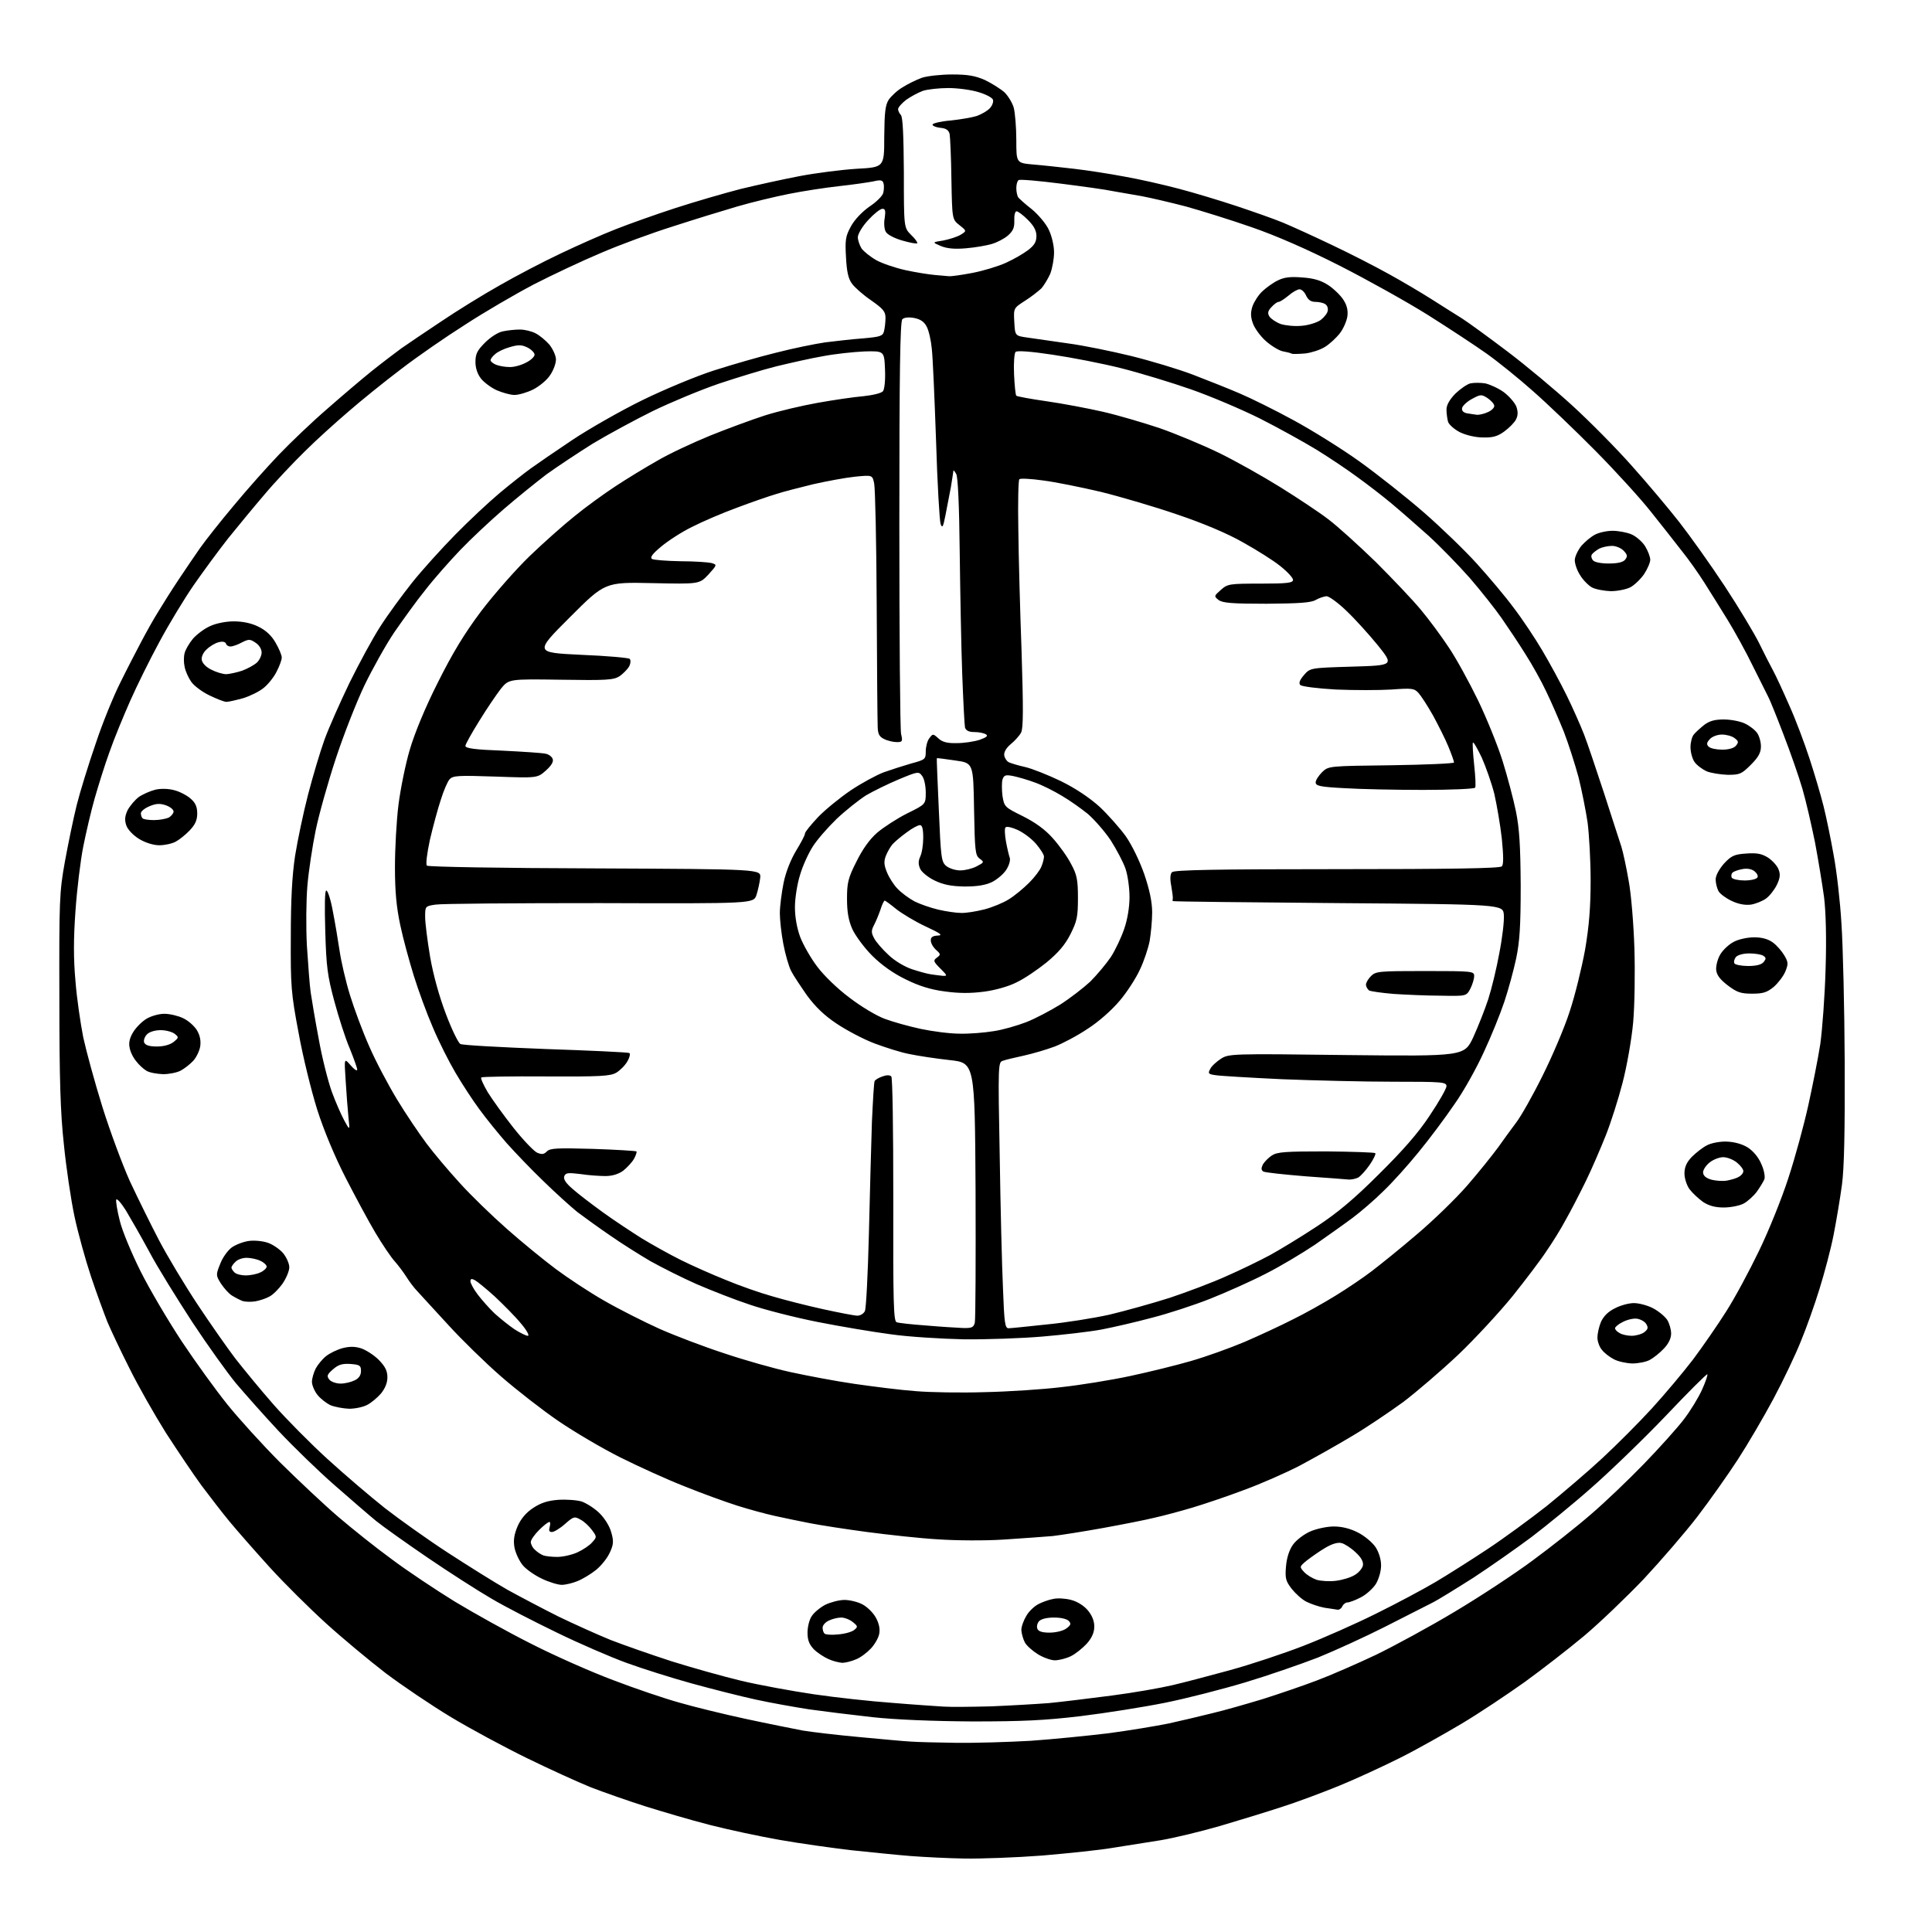 <?xml version="1.0" encoding="UTF-8" standalone="no"?>
<svg 
  version="1.1" 
  xmlns="http://www.w3.org/2000/svg" 
  xmlns:xlink="http://www.w3.org/1999/xlink" 
  xmlns:svg="http://www.w3.org/2000/svg"
  xmlns:rdf="http://www.w3.org/1999/02/22-rdf-syntax-ns#"
  xmlns:cc="http://creativecommons.org/ns#"
  xmlns:dc="http://purl.org/dc/elements/1.1/"
  viewBox="0 0 768 768"
  width="768"
  height="768"
>
<style>svg {background-color: white; }</style>"
<path stroke="none" fill="black" fill-rule="evenodd" d="M383.5,738.8C376.9,738.7 367.2,738.2 362.0,737.8C356.8,737.4 346.2,736.3 338.5,735.5C330.8,734.6 318.0,732.8 310.0,731.4C302.0,730.0 289.4,727.3 282.0,725.4C274.6,723.5 263.1,720.1 256.4,718.0C249.8,715.9 240.1,712.5 234.9,710.5C229.7,708.4 218.3,703.2 209.5,698.9C200.7,694.6 187.1,687.3 179.3,682.6C171.5,677.9 159.8,670.0 153.3,665.1C146.8,660.1 136.1,651.2 129.6,645.3C123.0,639.3 112.9,629.3 107.1,622.9C101.3,616.5 94.2,608.4 91.3,604.9C88.4,601.4 83.4,594.9 80.1,590.5C76.8,586.0 70.5,576.6 65.9,569.5C61.4,562.3 54.9,550.9 51.5,544.0C48.0,537.1 44.1,528.8 42.7,525.5C41.4,522.2 38.4,514.1 36.2,507.5C34.0,500.9 31.0,490.1 29.6,483.5C28.2,476.9 26.3,464.1 25.4,455.0C24.0,442.4 23.6,428.8 23.6,397.0C23.5,357.9 23.6,354.7 25.8,342.5C27.1,335.4 29.2,325.2 30.5,320.0C31.8,314.8 35.2,303.8 38.0,295.7C40.7,287.5 45.2,276.5 47.9,271.2C50.5,265.9 54.3,258.6 56.2,255.0C58.1,251.4 61.1,246.0 63.0,243.0C64.8,240.0 68.4,234.3 71.0,230.4C73.6,226.5 77.4,220.9 79.5,217.9C81.6,214.9 87.6,207.3 92.9,201.0C98.1,194.7 106.3,185.5 111.0,180.6C115.7,175.7 124.2,167.6 130.0,162.6C135.8,157.5 143.8,150.7 147.9,147.4C151.9,144.2 157.2,140.2 159.5,138.5C161.9,136.8 168.9,132.1 175.2,127.9C181.4,123.7 191.9,117.2 198.5,113.5C205.1,109.7 216.0,104.0 222.8,100.8C229.5,97.6 239.4,93.2 244.8,91.1C250.1,89.0 260.8,85.2 268.5,82.7C276.2,80.2 287.9,76.8 294.5,75.1C301.1,73.5 311.6,71.2 317.9,70.0C324.2,68.8 334.3,67.5 340.4,67.1C351.5,66.5 351.5,66.5 351.5,54.4C351.6,44.6 351.9,41.8 353.3,39.6C354.3,38.2 356.7,35.9 358.8,34.7C360.8,33.4 364.3,31.7 366.5,30.9C368.7,30.2 374.1,29.6 378.5,29.6C384.7,29.6 387.6,30.1 391.5,31.8C394.2,33.1 397.7,35.3 399.3,36.7C400.8,38.2 402.5,41.0 403.0,42.9C403.5,44.9 404.0,50.6 404.0,55.7C404.0,64.8 404.0,64.8 410.8,65.4C414.5,65.7 421.8,66.5 427.0,67.1C432.2,67.7 441.2,69.1 447.0,70.2C452.8,71.2 462.4,73.4 468.5,75.0C474.6,76.6 484.9,79.7 491.5,81.9C498.1,84.1 506.4,87.0 510.0,88.5C513.6,90.0 522.4,94.0 529.7,97.5C536.9,100.9 547.0,106.1 552.2,109.0C557.3,111.8 564.9,116.3 569.0,118.9C573.1,121.5 578.6,125.0 581.2,126.6C583.7,128.2 591.8,134.1 599.2,139.7C606.5,145.2 618.1,154.9 625.0,161.2C631.9,167.5 642.5,178.2 648.6,185.1C654.7,191.9 663.2,202.0 667.5,207.5C671.8,213.0 680.0,224.5 685.6,233.0C691.2,241.5 697.3,251.7 699.2,255.5C701.1,259.4 703.6,264.3 704.8,266.5C706.0,268.7 708.9,275.0 711.3,280.5C713.8,286.0 717.3,295.4 719.3,301.5C721.3,307.6 723.8,316.1 724.9,320.5C726.0,324.9 727.8,333.6 728.9,339.9C730.1,346.2 731.5,358.4 732.0,367.1C732.6,375.8 733.2,400.6 733.3,422.2C733.4,450.0 733.1,464.3 732.2,471.0C731.5,476.2 730.0,485.2 728.9,490.8C727.8,496.5 725.2,506.2 723.3,512.3C721.4,518.5 718.1,527.8 715.9,533.1C713.8,538.4 708.9,548.7 705.0,556.0C701.1,563.3 694.7,574.2 690.8,580.2C686.9,586.2 679.7,596.4 674.8,602.8C669.9,609.2 660.2,620.4 653.4,627.7C646.5,634.9 635.9,645.1 629.7,650.3C623.6,655.4 612.9,663.7 606.0,668.7C599.1,673.6 587.9,681.1 581.0,685.2C574.1,689.3 563.1,695.5 556.5,698.8C549.9,702.1 539.1,707.1 532.5,709.8C525.9,712.5 515.5,716.4 509.5,718.3C503.4,720.3 492.3,723.7 484.8,725.9C477.2,728.1 466.8,730.6 461.5,731.5C456.3,732.3 447.8,733.7 442.6,734.5C437.5,735.4 424.8,736.7 414.4,737.6C404.0,738.4 390.1,738.9 383.5,738.8zM380.1,692.8C387.6,692.9 400.8,692.5 409.6,692.0C418.3,691.4 432.3,690.0 440.6,689.0C448.9,687.9 459.7,686.1 464.6,685.1C469.5,684.0 477.3,682.2 482.0,681.0C486.7,679.9 495.7,677.3 502.0,675.4C508.3,673.4 518.0,670.1 523.5,668.0C529.1,665.9 539.6,661.3 547.0,657.8C554.4,654.2 568.6,646.5 578.4,640.6C588.3,634.7 602.3,625.5 609.4,620.2C616.6,614.9 627.0,606.7 632.5,601.9C638.0,597.2 647.5,588.1 653.5,581.9C659.6,575.6 666.7,567.7 669.3,564.3C672.0,560.8 675.2,555.5 676.6,552.4C678.0,549.3 678.9,546.6 678.7,546.3C678.4,546.1 670.9,553.6 661.9,563.1C652.9,572.5 639.6,585.3 632.5,591.5C625.4,597.8 614.7,606.5 608.8,611.0C602.9,615.4 592.5,622.7 585.8,627.1C579.0,631.4 571.5,636.1 569.0,637.3C566.5,638.6 558.2,642.8 550.5,646.7C542.8,650.6 530.8,656.1 523.9,658.9C516.9,661.6 503.9,666.1 494.9,668.8C485.9,671.5 471.5,675.2 463.0,676.9C454.5,678.6 439.4,681.0 429.5,682.2C415.2,683.9 406.4,684.3 386.5,684.3C371.0,684.2 355.9,683.6 346.8,682.6C338.7,681.7 327.4,680.3 321.7,679.5C315.9,678.6 306.3,676.9 300.4,675.6C294.4,674.3 283.0,671.4 275.0,669.2C267.0,667.0 255.3,663.3 249.0,661.0C242.7,658.7 230.2,653.3 221.4,649.0C212.5,644.7 200.8,638.7 195.4,635.5C189.9,632.3 178.5,625.0 170.0,619.2C161.5,613.4 152.2,606.8 149.5,604.6C146.8,602.4 139.3,595.9 132.9,590.3C126.5,584.7 116.5,575.0 110.7,568.8C104.9,562.6 97.4,554.1 93.9,550.0C90.5,545.9 82.6,534.9 76.4,525.5C70.3,516.1 62.5,503.6 59.3,497.5C56.0,491.4 51.8,484.1 50.0,481.1C48.1,478.1 46.4,476.2 46.2,476.9C46.0,477.5 46.6,481.3 47.6,485.2C48.5,489.1 52.3,498.2 55.9,505.4C59.5,512.6 66.9,525.1 72.3,533.3C77.7,541.4 85.8,552.6 90.3,558.2C94.8,563.8 104.3,574.3 111.5,581.5C118.7,588.6 129.0,598.3 134.5,603.0C140.0,607.7 149.5,615.3 155.7,619.8C161.8,624.4 173.1,631.9 180.7,636.6C188.3,641.2 202.1,648.9 211.3,653.5C220.5,658.2 235.2,664.7 243.8,667.9C252.4,671.2 264.2,675.2 270.0,676.8C275.8,678.5 287.7,681.4 296.5,683.3C305.3,685.2 315.4,687.2 319.0,687.9C322.6,688.5 332.7,689.7 341.5,690.5C350.3,691.3 359.5,692.2 362.0,692.3C364.5,692.5 372.6,692.7 380.1,692.8zM394.0,678.3C401.4,678.0 411.8,677.4 417.0,677.0C422.2,676.5 433.5,675.1 442.0,674.0C450.5,672.9 461.3,671.0 466.0,669.9C470.7,668.8 481.0,666.1 489.0,663.9C497.0,661.7 510.0,657.4 518.0,654.3C526.0,651.2 539.1,645.4 547.1,641.4C555.2,637.4 565.7,631.8 570.6,628.9C575.5,626.0 584.8,620.1 591.3,615.8C597.8,611.5 608.3,603.8 614.8,598.7C621.2,593.5 631.2,585.0 637.0,579.6C642.8,574.2 651.7,565.3 656.8,559.7C661.9,554.1 669.2,545.4 673.1,540.3C676.9,535.2 682.8,526.7 686.2,521.3C689.6,516.0 695.4,505.2 699.2,497.3C703.0,489.5 708.3,476.4 710.9,468.3C713.6,460.1 717.1,447.2 718.8,439.5C720.5,431.8 722.7,420.8 723.6,415.0C724.4,409.2 725.4,395.8 725.7,385.2C726.1,372.8 725.8,362.5 725.1,356.7C724.4,351.6 722.8,341.8 721.5,334.9C720.1,328.0 717.9,318.4 716.5,313.6C715.1,308.8 711.7,299.0 708.9,291.8C706.2,284.7 703.5,278.1 703.0,277.2C702.5,276.2 699.8,270.8 696.9,265.0C694.1,259.2 689.5,250.9 686.8,246.5C684.1,242.1 679.9,235.4 677.5,231.6C675.1,227.8 671.0,222.0 668.3,218.7C665.7,215.3 660.3,208.5 656.4,203.6C652.5,198.6 642.6,187.7 634.4,179.4C626.2,171.1 614.9,160.3 609.3,155.4C603.8,150.5 595.5,143.8 591.0,140.6C586.5,137.4 576.0,130.5 567.6,125.2C559.3,120.0 543.5,111.2 532.5,105.6C519.7,99.1 507.1,93.6 497.5,90.3C489.2,87.4 477.6,83.8 471.5,82.1C465.4,80.5 457.6,78.7 454.0,78.0C450.4,77.4 445.2,76.5 442.5,76.0C439.8,75.4 430.4,74.1 421.7,73.0C413.0,71.9 405.4,71.2 404.9,71.6C404.4,71.9 404.0,73.3 404.0,74.8C404.0,76.3 404.4,78.0 404.8,78.5C405.2,79.0 407.6,81.2 410.2,83.2C412.7,85.3 415.8,88.9 416.9,91.3C418.1,93.8 419.0,97.6 419.0,100.3C419.0,102.9 418.3,106.7 417.5,108.8C416.6,110.8 415.0,113.5 413.9,114.7C412.7,115.8 409.8,118.1 407.4,119.6C402.9,122.5 402.9,122.5 403.2,128.0C403.5,133.5 403.5,133.5 408.5,134.2C411.2,134.6 418.4,135.6 424.5,136.5C430.6,137.3 441.8,139.6 449.6,141.5C457.3,143.4 468.3,146.7 474.1,148.9C479.8,151.1 488.2,154.4 492.8,156.4C497.3,158.3 507.0,163.1 514.3,167.1C521.5,171.0 533.4,178.4 540.5,183.5C547.6,188.6 559.1,197.7 566.0,203.7C572.9,209.7 582.4,218.9 587.1,224.1C591.8,229.3 598.4,237.1 601.7,241.6C605.1,246.0 610.2,253.7 613.1,258.6C616.0,263.5 620.4,271.6 622.8,276.5C625.2,281.4 628.3,288.4 629.7,292.0C631.1,295.6 634.6,306.1 637.7,315.5C640.7,324.9 643.8,334.3 644.5,336.5C645.2,338.7 646.5,344.8 647.4,350.0C648.4,355.2 649.4,367.4 649.7,377.0C650.0,386.7 649.8,399.8 649.2,406.5C648.6,413.1 646.7,423.9 645.0,430.4C643.3,437.0 640.3,446.4 638.3,451.4C636.3,456.4 632.8,464.6 630.4,469.5C628.0,474.4 624.4,481.4 622.4,484.9C620.5,488.5 617.0,494.1 614.7,497.4C612.5,500.8 606.4,508.8 601.3,515.2C596.1,521.6 586.4,532.1 579.7,538.5C572.9,544.9 563.0,553.4 557.7,557.4C552.3,561.3 543.2,567.5 537.4,570.9C531.6,574.4 522.3,579.6 516.7,582.6C511.1,585.5 501.1,589.9 494.5,592.3C487.9,594.8 478.7,597.9 474.0,599.3C469.3,600.7 462.6,602.5 459.0,603.3C455.4,604.2 446.2,606.0 438.5,607.4C430.8,608.8 421.8,610.2 418.5,610.6C415.2,610.9 406.4,611.5 399.0,612.0C391.4,612.5 379.9,612.4 372.7,611.9C365.7,611.5 353.1,610.1 344.7,609.0C336.4,607.9 326.1,606.3 322.0,605.5C317.9,604.7 311.6,603.4 308.0,602.6C304.4,601.8 297.7,600.0 293.0,598.5C288.3,597.0 278.9,593.6 272.0,590.8C265.1,588.1 253.7,582.9 246.5,579.3C239.3,575.7 228.3,569.2 222.0,564.9C215.7,560.6 205.4,552.6 199.1,547.1C192.9,541.7 183.5,532.5 178.3,526.8C173.1,521.2 167.6,515.1 166.1,513.5C164.5,511.9 162.5,509.1 161.5,507.5C160.5,505.9 158.4,503.1 157.0,501.5C155.5,499.9 152.0,494.7 149.2,490.0C146.4,485.3 141.1,475.4 137.3,468.0C133.1,459.8 128.7,449.3 126.1,441.1C123.8,433.8 120.4,420.1 118.7,410.6C115.7,394.8 115.5,391.9 115.6,372.5C115.6,357.8 116.1,348.1 117.3,340.2C118.3,334.0 120.6,323.0 122.5,315.7C124.4,308.4 127.3,298.7 129.0,294.0C130.7,289.3 135.2,279.2 138.9,271.5C142.7,263.8 148.2,253.6 151.2,249.0C154.2,244.3 160.0,236.4 163.9,231.5C167.9,226.5 175.6,218.0 181.0,212.5C186.4,207.0 194.3,199.6 198.6,196.0C202.9,192.4 208.5,188.0 211.0,186.2C213.5,184.4 220.9,179.3 227.5,174.9C234.1,170.5 246.7,163.3 255.5,159.0C264.3,154.7 277.1,149.4 284.0,147.2C290.9,145.0 301.9,141.8 308.5,140.2C315.1,138.5 323.9,136.7 328.0,136.1C332.1,135.6 338.9,134.8 343.2,134.5C349.9,133.9 350.9,133.6 351.4,131.7C351.7,130.5 352.0,128.1 352.0,126.4C352.0,123.8 351.1,122.8 346.3,119.4C343.2,117.3 339.8,114.3 338.7,112.8C337.2,110.8 336.6,108.0 336.3,102.3C335.9,95.5 336.1,93.9 338.2,90.1C339.6,87.4 342.6,84.3 345.5,82.2C348.3,80.4 350.8,77.9 351.1,76.7C351.4,75.5 351.5,73.8 351.2,72.9C350.9,71.6 350.1,71.4 347.2,72.1C345.2,72.5 339.0,73.4 333.5,74.0C328.0,74.6 319.0,76.0 313.5,77.1C308.0,78.2 298.8,80.4 293.0,82.1C287.2,83.8 275.8,87.3 267.5,90.0C259.2,92.6 246.4,97.3 239.0,100.5C231.6,103.6 219.5,109.3 212.1,113.1C204.7,117.0 192.5,124.1 185.0,129.0C177.4,133.8 165.8,141.8 159.2,146.9C152.6,151.9 143.2,159.5 138.4,163.7C133.5,167.9 125.7,174.9 121.2,179.4C116.6,183.9 109.4,191.5 105.2,196.5C101.0,201.4 94.5,209.3 90.7,214.0C87.0,218.7 80.9,227.0 77.0,232.6C73.2,238.1 67.1,248.2 63.4,255.1C59.7,261.9 54.5,272.4 51.8,278.5C49.1,284.6 45.3,293.8 43.5,299.0C41.6,304.2 39.0,312.6 37.6,317.5C36.2,322.4 34.2,331.0 33.1,336.5C32.0,342.0 30.6,353.5 30.0,362.1C29.2,373.3 29.2,381.2 30.0,390.0C30.5,396.7 32.0,406.8 33.1,412.4C34.3,417.9 37.7,430.4 40.7,440.0C43.7,449.6 48.6,462.8 51.6,469.5C54.7,476.1 59.9,486.7 63.2,493.0C66.5,499.3 73.4,510.8 78.5,518.5C83.6,526.2 90.4,535.9 93.6,540.1C96.9,544.3 103.6,552.5 108.7,558.3C113.8,564.1 123.5,573.9 130.2,580.0C137.0,586.2 147.2,594.9 153.0,599.5C158.8,604.0 170.0,612.0 178.0,617.2C186.0,622.4 196.7,629.1 201.8,632.0C206.9,634.8 216.0,639.6 222.0,642.6C228.0,645.5 237.3,649.7 242.7,651.9C248.1,654.0 259.0,657.8 267.0,660.4C275.0,662.9 287.4,666.4 294.5,668.1C301.6,669.8 314.7,672.2 323.5,673.5C332.3,674.8 346.2,676.3 354.5,676.9C362.8,677.6 372.0,678.2 375.0,678.4C378.0,678.6 386.6,678.5 394.0,678.3zM334.8,661.0C333.5,660.9 331.0,660.3 329.3,659.5C327.5,658.7 324.9,657.0 323.5,655.6C321.7,653.7 321.0,652.0 321.0,649.0C321.0,646.8 321.7,643.8 322.7,642.4C323.6,641.0 326.0,639.0 328.1,637.9C330.2,636.9 333.6,636.0 335.7,636.0C337.8,636.0 341.1,636.8 342.9,637.8C344.8,638.8 347.2,641.2 348.2,643.1C349.4,645.3 349.9,647.5 349.5,649.5C349.2,651.1 347.7,653.7 346.2,655.3C344.7,656.9 342.1,658.9 340.3,659.6C338.5,660.4 336.0,661.0 334.8,661.0zM419.3,660.0C417.8,660.0 414.7,658.9 412.6,657.6C410.5,656.3 408.1,654.2 407.4,652.9C406.7,651.6 406.1,649.4 406.0,648.0C406.0,646.6 406.9,644.1 408.0,642.3C409.0,640.5 411.2,638.5 412.7,637.7C414.2,636.9 416.9,635.9 418.7,635.6C420.4,635.2 423.6,635.4 425.8,636.0C428.2,636.6 430.9,638.3 432.4,640.1C434.1,642.1 435.0,644.4 435.0,646.5C435.0,648.9 434.1,651.0 432.0,653.4C430.3,655.2 427.5,657.5 425.6,658.4C423.7,659.3 420.9,660.0 419.3,660.0zM333.2,649.7C335.8,649.5 338.7,648.7 339.6,647.9C341.1,646.7 341.0,646.4 339.0,644.8C337.8,643.8 335.7,643.0 334.4,643.0C333.1,643.0 330.9,643.5 329.5,644.2C328.1,644.8 327.0,646.1 327.0,647.0C327.0,647.9 327.3,649.0 327.8,649.4C328.2,649.8 330.6,650.0 333.2,649.7zM417.2,649.0C419.6,649.0 422.6,648.3 423.8,647.4C425.6,646.1 425.9,645.5 424.9,644.4C424.2,643.6 421.9,643.0 419.0,643.0C416.0,643.0 413.8,643.6 413.0,644.5C412.3,645.3 412.0,646.7 412.4,647.5C412.8,648.5 414.3,649.0 417.2,649.0zM531.8,639.9C531.1,639.8 528.7,639.4 526.5,639.1C524.3,638.7 521.1,637.6 519.3,636.7C517.5,635.8 514.9,633.4 513.4,631.5C511.1,628.5 510.8,627.3 511.2,622.7C511.5,619.2 512.5,616.1 514.0,614.0C515.3,612.2 518.3,609.9 520.8,608.8C523.3,607.7 527.5,606.8 530.2,606.8C533.4,606.8 536.7,607.6 539.8,609.2C542.4,610.5 545.5,613.1 546.8,615.0C548.1,617.0 549.0,619.8 549.0,622.3C549.0,624.6 548.1,627.7 546.9,629.7C545.7,631.5 543.1,633.9 540.9,635.0C538.8,636.1 536.4,637.0 535.6,637.0C534.9,637.0 534.0,637.7 533.6,638.5C533.3,639.3 532.5,639.9 531.8,639.9zM223.3,630.0C221.8,630.0 218.2,628.9 215.5,627.6C212.7,626.3 209.2,623.9 207.8,622.2C206.4,620.5 204.9,617.3 204.5,615.1C204.0,612.2 204.4,609.9 205.8,606.6C207.1,603.7 209.2,601.2 212.0,599.4C215.0,597.4 217.8,596.5 222.0,596.2C225.2,596.0 229.4,596.3 231.3,596.9C233.2,597.6 236.4,599.6 238.4,601.6C240.4,603.6 242.4,606.8 243.0,609.2C244.0,612.6 243.9,614.0 242.4,617.2C241.4,619.4 239.0,622.4 236.9,624.1C234.9,625.7 231.6,627.7 229.6,628.5C227.7,629.3 224.8,630.0 223.3,630.0zM531.0,628.4C533.5,628.1 536.9,627.1 538.5,626.1C540.1,625.2 541.6,623.4 541.8,622.2C542.0,620.7 541.0,619.0 538.8,617.0C537.0,615.3 534.5,613.7 533.3,613.4C531.8,613.0 529.5,613.7 526.8,615.3C524.4,616.7 521.2,619.0 519.5,620.3C516.5,622.8 516.5,622.8 518.4,624.9C519.5,626.1 521.7,627.4 523.4,628.0C525.1,628.5 528.5,628.7 531.0,628.4zM221.5,618.9C223.7,618.9 227.3,618.1 229.5,617.1C231.7,616.1 234.4,614.3 235.4,613.1C237.3,611.0 237.3,610.9 235.3,608.2C234.2,606.7 232.2,604.8 230.8,604.1C228.4,602.7 228.0,602.8 224.6,605.8C222.6,607.6 220.2,609.0 219.4,609.0C218.3,609.0 218.1,608.4 218.5,607.0C218.8,605.9 218.8,605.0 218.4,605.0C217.9,605.0 216.1,606.4 214.3,608.2C212.5,610.0 211.0,612.1 211.0,613.0C211.0,613.9 211.8,615.4 212.8,616.2C213.7,617.1 215.2,618.0 216.0,618.3C216.8,618.6 219.3,618.9 221.5,618.9zM138.8,560.0C136.4,559.9 133.1,559.3 131.4,558.6C129.7,557.8 127.4,556.0 126.2,554.5C125.0,553.0 124.0,550.6 124.0,549.3C124.0,548.0 124.7,545.6 125.5,544.0C126.3,542.5 128.2,540.2 129.6,539.1C131.1,537.9 134.0,536.5 136.2,535.9C139.0,535.2 141.1,535.2 143.6,536.0C145.6,536.7 148.7,538.7 150.6,540.6C153.1,543.2 154.0,544.9 154.0,547.5C154.0,549.7 153.1,551.9 151.4,554.0C149.9,555.7 147.5,557.7 145.9,558.5C144.4,559.3 141.2,560.0 138.8,560.0zM391.5,553.4C400.9,553.2 414.6,552.3 422.0,551.4C429.4,550.6 441.7,548.6 449.2,547.0C456.7,545.4 467.7,542.7 473.5,541.0C479.4,539.3 488.9,535.9 494.8,533.4C500.6,530.9 509.2,526.9 513.9,524.5C518.6,522.2 526.3,517.9 530.8,515.1C535.4,512.3 541.9,507.9 545.3,505.3C548.7,502.7 556.8,496.2 563.2,490.7C569.6,485.3 578.7,476.5 583.3,471.2C587.9,465.9 593.4,459.0 595.6,456.0C597.7,453.0 601.0,448.5 602.8,446.1C604.7,443.6 609.4,435.3 613.2,427.6C617.1,419.8 622.0,408.3 624.0,402.0C626.1,395.7 628.8,384.6 630.1,377.5C631.7,368.1 632.3,360.5 632.3,350.0C632.3,342.0 631.7,331.7 631.1,327.0C630.4,322.3 628.8,314.2 627.5,309.0C626.1,303.8 623.5,295.7 621.7,291.0C619.8,286.3 616.7,279.1 614.7,275.0C612.8,270.9 609.0,264.1 606.3,259.9C603.7,255.7 599.4,249.3 596.9,245.7C594.4,242.1 588.7,234.9 584.3,229.8C579.8,224.7 572.4,217.1 567.9,213.0C563.3,208.9 556.7,203.1 553.1,200.1C549.5,197.1 543.4,192.4 539.5,189.6C535.6,186.7 528.4,181.9 523.4,178.8C518.3,175.7 508.2,170.1 500.9,166.4C493.5,162.7 481.2,157.5 473.5,154.8C465.8,152.1 453.3,148.3 445.8,146.4C438.3,144.5 425.9,142.1 418.4,141.0C409.9,139.7 404.3,139.3 403.7,139.9C403.2,140.4 402.9,144.4 403.1,148.8C403.3,153.2 403.7,157.1 404.0,157.3C404.3,157.6 409.7,158.6 416.0,159.5C422.3,160.4 432.4,162.3 438.5,163.7C444.6,165.1 454.7,168.1 461.0,170.2C467.3,172.4 477.9,176.8 484.5,180.0C491.1,183.2 502.1,189.4 509.0,193.7C515.9,198.0 524.5,203.7 528.0,206.4C531.6,209.1 540.1,216.8 546.9,223.4C553.6,230.1 561.8,238.7 564.9,242.5C568.1,246.3 573.1,253.1 576.0,257.5C578.9,261.8 584.1,271.3 587.6,278.5C591.0,285.6 595.4,296.4 597.3,302.5C599.2,308.6 601.6,317.6 602.6,322.5C604.0,329.4 604.4,336.3 604.5,352.0C604.5,368.1 604.1,374.3 602.7,381.0C601.7,385.7 599.6,393.4 598.0,398.2C596.4,403.0 592.8,411.9 589.9,418.1C587.1,424.3 581.9,433.7 578.2,438.9C574.6,444.2 568.2,452.8 563.9,458.0C559.7,463.2 553.3,470.3 549.8,473.6C546.4,477.0 540.9,481.7 537.7,484.1C534.5,486.5 527.7,491.3 522.7,494.8C517.6,498.2 508.8,503.5 503.0,506.4C497.2,509.4 487.3,513.8 481.0,516.3C474.7,518.8 464.3,522.2 458.0,523.8C451.7,525.5 442.6,527.6 437.9,528.5C433.1,529.4 422.6,530.6 414.4,531.3C406.2,532.0 392.1,532.5 383.1,532.4C374.1,532.2 361.0,531.4 354.1,530.4C347.2,529.5 334.1,527.3 325.0,525.5C315.9,523.7 303.8,520.6 298.0,518.6C292.2,516.7 282.8,513.0 277.0,510.5C271.3,508.0 263.0,503.8 258.5,501.3C254.1,498.7 246.9,494.2 242.5,491.1C238.1,488.1 232.3,483.9 229.5,481.8C226.8,479.6 220.7,474.1 216.0,469.5C211.3,465.0 204.8,458.2 201.4,454.4C198.1,450.6 193.2,444.6 190.6,441.0C187.9,437.4 183.7,430.9 181.1,426.5C178.5,422.1 174.4,414.0 172.1,408.5C169.7,403.0 166.3,393.7 164.5,387.9C162.7,382.1 160.2,373.0 159.1,367.7C157.6,360.6 157.0,354.5 157.0,344.7C157.0,337.4 157.6,326.3 158.4,319.9C159.2,313.6 161.2,303.7 162.9,298.0C164.8,291.5 169.0,281.3 174.0,271.4C179.9,259.6 184.5,252.0 191.3,242.9C196.5,236.1 205.2,226.2 210.6,221.0C216.0,215.8 224.1,208.6 228.5,205.1C232.9,201.5 240.1,196.3 244.5,193.4C248.9,190.5 256.4,185.9 261.2,183.2C265.9,180.4 275.4,176.0 282.2,173.2C288.9,170.5 298.9,166.8 304.2,165.1C309.6,163.4 319.0,161.2 325.2,160.1C331.4,159.0 339.5,157.8 343.2,157.5C346.9,157.1 350.4,156.3 351.0,155.5C351.6,154.7 352.0,151.2 351.8,146.8C351.5,139.5 351.5,139.5 343.6,139.7C339.2,139.9 331.8,140.7 327.1,141.6C322.4,142.4 314.1,144.3 308.7,145.6C303.4,146.9 293.0,150.1 285.8,152.5C278.5,155.0 266.7,159.9 259.5,163.4C252.4,166.9 241.7,172.7 235.7,176.3C229.8,180.0 221.5,185.5 217.2,188.6C213.0,191.8 205.2,198.1 200.0,202.6C194.8,207.1 187.1,214.3 182.9,218.7C178.8,223.0 172.5,230.1 169.1,234.5C165.6,238.8 160.1,246.5 156.7,251.4C153.4,256.3 148.1,265.8 144.9,272.4C141.7,279.1 136.6,292.1 133.5,301.5C130.4,310.9 126.8,323.7 125.5,330.0C124.2,336.3 122.7,346.2 122.2,352.0C121.7,357.9 121.6,368.5 122.0,376.0C122.5,383.5 123.1,391.8 123.5,394.5C123.9,397.3 125.3,405.6 126.7,413.0C128.0,420.4 130.4,429.8 131.9,434.0C133.4,438.1 135.7,443.3 136.9,445.5C139.1,449.5 139.1,449.5 138.5,444.0C138.2,441.0 137.7,434.4 137.4,429.5C136.8,420.5 136.8,420.5 139.4,423.5C140.8,425.1 141.9,425.9 142.0,425.2C142.0,424.5 140.6,420.7 139.0,416.7C137.3,412.8 134.6,404.3 132.9,398.0C130.2,388.0 129.7,384.3 129.3,370.2C129.0,360.0 129.1,354.0 129.7,354.0C130.3,354.0 131.5,357.7 132.3,362.2C133.2,366.8 134.4,373.9 135.0,378.0C135.6,382.1 137.4,390.0 139.1,395.5C140.8,401.0 144.2,410.2 146.8,416.0C149.3,421.8 154.3,431.2 157.8,437.0C161.3,442.8 166.6,450.6 169.5,454.5C172.4,458.4 178.4,465.5 182.8,470.3C187.2,475.2 195.7,483.4 201.6,488.6C207.6,493.9 216.3,501.0 221.0,504.5C225.7,508.0 234.3,513.7 240.1,517.0C246.0,520.4 255.9,525.4 262.1,528.2C268.4,531.0 280.0,535.4 288.0,538.0C296.0,540.7 307.7,544.0 314.1,545.4C320.5,546.8 332.0,549.0 339.6,550.1C347.3,551.2 358.2,552.6 364.0,553.0C369.8,553.5 382.1,553.7 391.5,553.4zM135.4,550.0C137.1,550.0 139.6,549.4 141.0,548.7C142.7,547.9 143.5,546.6 143.5,545.0C143.5,542.8 143.0,542.5 139.4,542.2C136.1,542.0 134.6,542.4 132.4,544.3C130.0,546.4 129.8,547.0 130.9,548.4C131.6,549.3 133.7,550.0 135.4,550.0zM648.8,542.0C646.4,541.9 643.1,541.2 641.5,540.3C639.9,539.5 637.7,537.8 636.8,536.6C635.8,535.5 635.0,533.2 635.0,531.7C635.0,530.2 635.6,527.4 636.4,525.5C637.4,523.3 639.2,521.4 641.9,520.1C644.1,518.9 647.5,518.0 649.5,518.0C651.5,518.0 654.9,518.9 657.0,520.0C659.2,521.1 661.7,523.2 662.7,524.6C663.6,526.0 664.3,528.5 664.3,530.1C664.3,532.0 663.3,534.1 661.4,536.1C659.8,537.8 657.3,539.8 655.8,540.6C654.3,541.4 651.2,542.0 648.8,542.0zM209.8,531.0C210.6,531.0 209.4,528.8 207.0,526.0C204.7,523.2 200.0,518.5 196.7,515.4C193.3,512.3 189.7,509.4 188.8,508.9C187.5,508.2 187.0,508.3 187.0,509.3C187.0,510.1 188.3,512.5 189.9,514.6C191.5,516.7 194.5,520.1 196.6,522.1C198.8,524.1 202.3,526.9 204.5,528.4C206.7,529.8 209.1,531.0 209.8,531.0zM648.6,531.0C650.2,531.0 652.5,530.4 653.6,529.6C655.1,528.4 655.3,527.8 654.4,526.3C653.8,525.3 652.1,524.4 650.7,524.2C649.3,524.0 646.8,524.6 645.1,525.5C643.4,526.3 642.0,527.5 642.0,528.0C642.0,528.5 642.8,529.4 643.8,529.9C644.7,530.5 646.9,531.0 648.6,531.0zM382.7,527.9C386.3,528.0 387.0,527.7 387.5,525.8C387.8,524.5 387.9,500.8 387.8,473.0C387.5,422.5 387.5,422.5 377.5,421.4C372.0,420.8 364.8,419.7 361.5,419.0C358.2,418.4 352.0,416.4 347.7,414.8C343.4,413.2 336.6,409.6 332.7,407.0C327.7,403.7 324.1,400.2 320.8,395.7C318.3,392.1 315.4,387.8 314.5,386.0C313.6,384.3 312.2,379.5 311.4,375.3C310.6,371.2 310.0,365.6 310.0,363.0C310.0,360.3 310.7,354.9 311.5,350.9C312.4,346.5 314.4,341.6 316.5,338.1C318.4,335.0 320.0,332.0 320.0,331.3C320.0,330.7 322.4,327.8 325.2,324.8C328.1,321.8 334.0,317.0 338.3,314.1C342.5,311.3 348.4,308.1 351.3,307.0C354.1,306.0 359.1,304.4 362.2,303.5C367.8,302.0 368.0,301.8 368.0,298.7C368.0,296.9 368.6,294.5 369.4,293.5C370.8,291.6 370.9,291.6 373.0,293.5C374.6,295.0 376.6,295.5 380.4,295.4C383.2,295.4 387.2,294.8 389.4,294.1C392.2,293.1 392.9,292.5 391.9,291.9C391.1,291.4 389.1,291.0 387.3,291.0C385.1,291.0 384.0,290.4 383.6,289.2C383.4,288.3 382.9,278.7 382.5,268.0C382.1,257.3 381.7,235.4 381.5,219.4C381.3,200.9 380.8,189.5 380.1,188.4C379.5,187.3 379.0,186.8 379.0,187.1C379.0,187.4 378.5,190.3 378.0,193.6C377.4,196.8 376.4,202.0 375.8,205.0C374.9,209.5 374.6,210.1 373.9,208.3C373.5,207.1 372.6,192.3 372.1,175.3C371.5,158.4 370.8,141.8 370.4,138.6C370.1,135.3 369.2,131.4 368.4,129.9C367.4,127.9 365.9,126.9 363.4,126.4C361.2,126.0 359.4,126.2 358.7,126.9C357.8,127.8 357.5,148.2 357.5,208.3C357.5,252.4 357.8,290.0 358.2,291.8C358.9,294.7 358.7,295.0 356.5,295.0C355.2,295.0 352.9,294.5 351.5,293.8C349.6,292.9 349.0,291.9 348.9,289.1C348.8,287.1 348.6,265.2 348.5,240.5C348.4,215.8 347.9,194.0 347.5,192.2C346.8,188.8 346.8,188.8 339.8,189.5C336.0,189.9 328.5,191.3 323.2,192.5C317.9,193.8 311.2,195.5 308.5,196.4C305.8,197.2 298.8,199.6 293.0,201.8C287.2,203.9 279.1,207.4 275.0,209.5C270.9,211.5 265.4,215.1 262.8,217.3C259.3,220.2 258.3,221.6 259.2,222.2C259.9,222.6 265.0,223.0 270.5,223.1C276.0,223.1 281.5,223.5 282.8,223.8C285.1,224.5 285.1,224.5 281.6,228.4C278.0,232.2 278.0,232.2 259.3,231.8C240.5,231.4 240.5,231.4 226.5,245.4C212.5,259.4 212.5,259.4 231.0,260.3C241.2,260.7 249.9,261.5 250.3,261.9C250.8,262.4 250.7,263.7 250.1,264.9C249.4,266.1 247.7,267.8 246.3,268.8C243.9,270.3 241.3,270.5 222.9,270.2C202.3,269.9 202.3,269.9 199.1,273.8C197.4,276.0 193.5,281.7 190.5,286.6C187.5,291.4 185.0,295.9 185.0,296.5C185.0,297.5 189.0,298.0 199.8,298.4C207.9,298.8 215.5,299.3 216.8,299.6C218.1,299.8 219.4,300.8 219.7,301.7C220.1,302.8 219.2,304.3 217.0,306.3C213.6,309.3 213.6,309.3 196.9,308.7C182.0,308.2 180.1,308.3 178.7,309.8C177.9,310.7 176.3,314.4 175.2,318.0C174.0,321.6 172.1,328.7 170.9,333.8C169.7,339.4 169.2,343.6 169.7,344.1C170.2,344.6 199.3,345.1 236.5,345.2C302.5,345.5 302.5,345.5 302.2,348.9C302.0,350.8 301.3,353.9 300.7,355.8C299.5,359.2 299.5,359.2 238.4,359.0C204.7,359.0 175.4,359.2 173.1,359.6C169.0,360.2 169.0,360.3 169.0,364.5C169.0,366.8 169.9,374.0 171.0,380.5C172.3,387.9 174.7,396.4 177.3,403.2C179.6,409.3 182.2,414.6 183.0,415.0C183.9,415.5 199.1,416.3 216.9,417.0C234.7,417.6 249.7,418.3 250.2,418.6C250.6,418.9 250.3,420.4 249.4,421.9C248.5,423.5 246.5,425.5 245.0,426.4C242.6,427.8 238.7,428.0 217.1,427.9C203.3,427.8 191.7,428.0 191.3,428.3C191.0,428.7 192.2,431.3 193.9,434.2C195.7,437.1 200.3,443.5 204.1,448.3C207.9,453.1 212.2,457.6 213.5,458.2C215.4,459.0 216.2,458.9 217.4,457.7C218.7,456.4 221.5,456.3 235.7,456.7C244.9,457.0 252.7,457.5 253.0,457.7C253.2,457.9 252.8,459.3 252.0,460.7C251.2,462.1 249.2,464.2 247.7,465.4C245.9,466.7 243.4,467.5 240.7,467.5C238.4,467.5 233.9,467.2 230.7,466.7C225.8,466.1 224.8,466.2 224.3,467.6C223.9,468.7 224.9,470.3 227.6,472.6C229.7,474.5 235.1,478.6 239.5,481.8C243.9,485.0 250.9,489.6 255.0,492.2C259.1,494.7 266.1,498.6 270.5,500.8C274.9,503.0 283.0,506.6 288.5,508.8C294.0,511.1 302.3,514.0 307.0,515.3C311.7,516.7 320.7,519.0 327.1,520.4C333.5,521.8 339.7,523.0 340.8,523.0C342.0,523.0 343.3,522.2 343.8,521.2C344.3,520.3 345.0,506.4 345.4,490.5C345.8,474.6 346.3,454.5 346.6,446.0C347.0,437.5 347.4,430.1 347.7,429.7C348.0,429.2 349.3,428.4 350.8,427.9C352.4,427.3 353.7,427.3 354.3,427.9C354.8,428.4 355.1,448.2 355.1,476.9C355.0,517.5 355.2,525.1 356.4,525.6C357.1,525.9 362.4,526.5 368.1,526.9C373.8,527.4 380.4,527.8 382.7,527.9zM400.9,528.0C401.8,528.0 408.6,527.3 416.0,526.5C423.4,525.8 434.7,524.0 441.0,522.6C447.3,521.1 458.1,518.1 465.0,515.9C471.9,513.6 482.0,509.8 487.5,507.3C493.0,504.9 500.8,501.1 504.9,498.9C508.9,496.7 517.3,491.6 523.5,487.5C531.6,482.2 538.4,476.5 548.1,466.8C557.5,457.5 563.7,450.5 568.3,443.5C572.0,438.0 575.0,432.7 575.0,431.8C575.0,430.1 573.3,430.0 553.8,430.0C542.1,430.0 522.1,429.5 509.5,429.0C496.9,428.4 485.0,427.7 483.2,427.4C480.3,427.0 480.1,426.7 481.1,424.9C481.6,423.8 483.6,422.0 485.3,420.9C488.4,418.9 489.4,418.8 535.3,419.4C582.1,419.9 582.1,419.9 585.7,412.2C587.6,408.0 590.3,401.2 591.6,397.2C592.9,393.2 594.9,385.0 596.0,378.9C597.2,372.8 598.0,366.0 597.8,363.7C597.5,359.5 597.5,359.5 532.0,359.0C496.0,358.7 466.4,358.4 466.2,358.2C466.1,358.1 466.1,357.7 466.2,357.2C466.3,356.8 466.0,354.5 465.6,352.2C465.0,349.2 465.2,347.4 465.9,346.7C466.8,345.8 484.2,345.5 531.5,345.5C576.1,345.5 596.2,345.2 597.0,344.4C597.7,343.7 597.7,340.5 597.0,333.4C596.4,328.0 595.0,319.9 594.0,315.5C592.9,311.2 590.6,304.7 589.0,301.1C587.3,297.6 585.8,294.9 585.5,295.2C585.3,295.4 585.5,299.4 586.0,304.0C586.5,308.5 586.7,312.7 586.4,313.1C586.1,313.6 576.8,314.0 565.7,314.0C554.6,314.0 540.4,313.7 534.2,313.3C524.7,312.8 523.0,312.4 523.0,311.0C523.0,310.1 524.2,308.3 525.6,306.9C528.1,304.5 528.3,304.5 553.1,304.2C566.8,304.0 578.0,303.5 578.0,303.1C578.0,302.6 577.0,299.8 575.8,296.9C574.6,293.9 571.8,288.4 569.7,284.5C567.5,280.6 564.9,276.6 563.9,275.5C562.2,273.6 561.3,273.5 553.1,274.1C548.2,274.4 538.3,274.4 531.1,274.1C523.9,273.7 517.5,272.9 516.9,272.3C516.2,271.6 516.6,270.4 518.3,268.4C520.8,265.5 520.8,265.5 537.4,265.0C554.1,264.5 554.1,264.5 547.7,256.5C544.1,252.1 538.5,245.9 535.2,242.8C531.9,239.6 528.3,237.0 527.3,237.0C526.3,237.1 524.4,237.7 523.0,238.5C521.1,239.6 516.3,239.9 503.4,240.0C489.8,240.0 486.0,239.7 484.4,238.5C482.5,237.0 482.6,236.9 485.3,234.5C488.0,232.1 488.7,232.0 501.1,232.0C511.8,232.0 514.0,231.7 514.0,230.5C514.0,229.7 511.7,227.2 508.9,225.0C506.2,222.8 499.5,218.6 494.1,215.6C488.0,212.1 478.3,208.0 467.9,204.5C458.9,201.4 445.2,197.4 437.5,195.5C429.8,193.7 419.5,191.6 414.7,191.0C409.8,190.3 405.6,190.1 405.2,190.5C404.8,190.9 404.6,199.8 404.8,210.3C404.9,220.9 405.5,242.9 406.1,259.2C406.8,281.6 406.8,289.5 405.9,291.2C405.3,292.4 403.4,294.5 401.8,295.8C400.0,297.3 399.0,299.0 399.2,300.3C399.4,301.4 400.2,302.6 401.0,303.0C401.8,303.4 404.8,304.3 407.5,304.9C410.2,305.5 416.7,308.1 421.7,310.5C427.6,313.4 433.1,317.1 437.1,320.7C440.4,323.8 445.1,329.1 447.5,332.4C450.0,336.0 453.0,342.2 454.9,347.6C457.0,353.8 458.0,358.6 458.0,362.7C458.0,366.0 457.5,371.1 457.0,374.1C456.4,377.1 454.7,382.2 453.1,385.5C451.6,388.8 448.0,394.4 445.1,397.8C441.9,401.6 436.7,406.2 432.3,409.0C428.3,411.7 422.4,414.8 419.3,416.0C416.1,417.2 410.7,418.8 407.1,419.6C403.4,420.4 399.6,421.3 398.6,421.7C396.8,422.2 396.7,423.4 397.4,459.4C397.7,479.8 398.3,503.6 398.7,512.2C399.2,525.8 399.5,528.0 400.9,528.0zM101.5,517.3C99.8,517.6 97.6,517.5 96.5,517.2C95.4,516.8 93.5,515.8 92.2,515.0C90.9,514.2 89.0,512.0 87.8,510.2C85.8,507.0 85.8,506.7 87.5,502.5C88.4,500.0 90.5,497.1 92.1,495.9C93.8,494.7 96.8,493.6 98.9,493.3C101.0,493.0 104.4,493.3 106.4,494.0C108.3,494.6 111.1,496.5 112.5,498.1C113.9,499.8 115.0,502.3 115.0,503.8C115.0,505.2 113.8,508.1 112.3,510.3C110.8,512.4 108.5,514.7 107.1,515.4C105.7,516.2 103.2,517.0 101.5,517.3zM97.7,507.0C99.4,507.0 102.1,506.5 103.5,505.8C104.9,505.2 106.0,504.1 106.0,503.5C106.0,502.9 104.9,501.8 103.5,501.2C102.1,500.5 99.6,500.0 98.0,500.0C96.4,500.0 94.4,500.7 93.6,501.6C92.7,502.4 92.0,503.5 92.0,503.9C92.0,504.3 92.5,505.1 93.2,505.8C93.9,506.5 95.9,507.0 97.7,507.0zM685.2,480.0C681.8,480.0 679.3,479.3 677.0,477.8C675.2,476.5 672.8,474.3 671.6,472.7C670.5,471.2 669.6,468.4 669.6,466.5C669.6,464.0 670.4,462.1 672.5,459.9C674.2,458.2 676.9,456.1 678.5,455.3C680.1,454.4 683.7,453.7 686.3,453.8C689.3,453.9 692.4,454.7 694.7,456.1C696.9,457.5 699.0,460.0 700.1,462.6C701.2,464.9 701.7,467.6 701.4,468.7C701.0,469.7 699.6,472.0 698.3,473.8C697.0,475.5 694.6,477.7 693.0,478.5C691.4,479.3 687.9,480.0 685.2,480.0zM686.5,469.3C688.1,469.0 690.3,468.4 691.2,467.8C692.2,467.3 693.0,466.3 693.0,465.5C693.0,464.8 691.8,463.2 690.4,462.1C688.9,460.9 686.5,460.0 685.0,460.0C683.5,460.0 681.1,460.9 679.6,462.1C678.2,463.2 677.0,465.0 677.0,466.0C677.0,467.3 678.1,468.3 680.2,468.9C682.0,469.4 684.9,469.6 686.5,469.3zM536.3,468.9C535.3,468.8 527.5,468.2 519.0,467.6C510.5,466.9 502.9,466.1 502.2,465.7C501.3,465.1 501.3,464.4 502.0,462.9C502.6,461.9 504.2,460.2 505.6,459.3C507.8,457.9 511.0,457.7 527.2,457.7C537.6,457.8 546.4,458.1 546.7,458.4C547.0,458.7 546.0,460.8 544.5,463.0C542.9,465.3 540.9,467.5 539.9,468.1C538.9,468.6 537.3,468.9 536.3,468.9zM64.8,427.0C62.4,426.9 59.5,426.4 58.3,425.7C57.1,425.0 55.2,423.3 54.1,421.8C52.9,420.4 51.7,417.9 51.5,416.3C51.1,414.5 51.6,412.4 53.0,410.2C54.1,408.4 56.4,406.1 58.2,405.0C60.0,403.9 63.2,403.0 65.3,403.0C67.5,403.0 70.8,403.8 72.7,404.7C74.7,405.6 77.1,407.7 78.2,409.4C79.5,411.5 79.9,413.6 79.6,415.9C79.3,417.8 78.0,420.4 76.8,421.7C75.5,423.1 73.3,424.8 71.8,425.6C70.3,426.4 67.2,427.0 64.8,427.0zM62.4,416.0C65.1,416.0 67.6,415.3 69.0,414.2C71.1,412.5 71.1,412.3 69.5,411.0C68.5,410.2 66.0,409.5 63.9,409.5C61.6,409.5 59.3,410.2 58.4,411.2C57.5,412.1 57.0,413.6 57.3,414.4C57.8,415.5 59.3,416.0 62.4,416.0zM381.5,410.9C385.4,411.0 391.4,410.5 395.0,409.9C398.5,409.4 404.4,407.7 408.0,406.3C411.6,404.9 417.6,401.7 421.5,399.3C425.4,396.8 430.7,392.7 433.4,390.2C436.0,387.6 439.7,383.2 441.6,380.4C443.4,377.6 445.8,372.5 446.9,369.2C448.2,365.5 449.0,360.5 449.0,356.6C449.0,353.0 448.3,347.9 447.4,345.3C446.5,342.7 443.8,337.6 441.5,334.0C439.1,330.4 435.0,325.8 432.5,323.6C429.9,321.5 425.3,318.2 422.2,316.4C419.1,314.5 414.3,312.1 411.5,311.1C408.6,310.0 404.7,308.9 402.8,308.5C399.7,307.9 399.1,308.1 398.5,309.9C398.2,311.0 398.2,314.0 398.5,316.4C399.2,320.7 399.4,320.9 406.5,324.4C411.5,326.9 415.4,329.7 418.5,333.2C421.1,336.1 424.4,340.7 425.8,343.5C428.1,347.7 428.5,349.8 428.5,357.0C428.5,364.5 428.1,366.2 425.5,371.4C423.3,375.7 420.7,378.7 416.0,382.6C412.4,385.5 407.1,389.1 404.1,390.5C401.0,392.1 395.7,393.6 391.2,394.2C385.8,394.9 381.2,394.9 375.5,394.1C370.0,393.4 365.2,391.9 360.0,389.3C355.2,387.0 350.4,383.6 346.7,379.9C343.5,376.7 340.0,371.9 338.8,369.3C337.3,365.9 336.7,362.5 336.7,357.3C336.7,351.0 337.1,349.1 340.4,342.6C342.8,337.7 345.6,333.7 348.7,331.0C351.3,328.8 356.7,325.3 360.7,323.3C368.0,319.7 368.0,319.7 368.0,315.0C368.0,312.5 367.4,309.5 366.6,308.5C365.2,306.6 365.0,306.6 357.3,309.8C353.0,311.6 347.1,314.5 344.2,316.2C341.4,318.0 336.1,322.2 332.6,325.5C329.1,328.9 324.8,333.8 323.1,336.5C321.3,339.3 319.0,344.4 318.0,347.9C316.9,351.4 316.0,357.1 316.0,360.6C316.0,364.6 316.8,369.0 318.1,372.5C319.3,375.6 322.3,380.9 324.9,384.3C327.5,387.8 333.1,393.2 337.7,396.6C342.1,400.0 348.4,403.8 351.7,405.0C354.9,406.2 361.3,408.0 366.0,409.0C370.7,410.0 377.6,410.9 381.5,410.9zM572.7,395.8C567.1,395.8 558.7,395.4 554.0,395.1C549.3,394.7 544.9,394.1 544.2,393.7C543.6,393.2 543.0,392.2 543.0,391.4C543.0,390.6 543.9,389.1 545.0,388.0C546.9,386.1 548.3,386.0 566.5,386.0C585.5,386.0 586.0,386.1 586.0,388.0C586.0,389.2 585.3,391.4 584.5,393.0C582.9,396.0 582.9,396.0 572.7,395.8zM696.5,395.0C692.0,395.0 690.5,394.5 686.8,391.7C683.7,389.3 682.4,387.6 682.2,385.5C682.1,383.8 682.8,381.1 683.9,379.3C685.0,377.5 687.4,375.3 689.2,374.4C691.0,373.4 694.6,372.6 697.3,372.6C700.5,372.6 702.9,373.3 704.8,374.7C706.3,375.8 708.3,378.1 709.3,379.8C710.9,382.5 710.9,383.2 709.7,386.2C708.9,388.1 706.8,390.8 705.1,392.3C702.4,394.5 700.9,395.0 696.5,395.0zM374.7,387.9C376.7,388.0 376.6,387.8 373.8,385.0C371.0,382.2 370.9,381.8 372.4,380.7C374.0,379.5 374.0,379.3 372.1,377.6C370.9,376.5 370.0,374.9 370.0,373.8C370.0,372.5 370.8,372.0 372.8,371.9C374.9,371.8 374.0,371.1 368.0,368.3C363.9,366.4 358.6,363.2 356.3,361.4C354.0,359.5 351.9,358.0 351.7,358.0C351.4,358.0 350.6,359.6 350.0,361.6C349.3,363.6 348.2,366.3 347.4,367.8C346.3,369.9 346.3,370.8 347.5,373.0C348.2,374.4 350.8,377.4 353.3,379.7C355.7,382.0 359.8,384.4 362.6,385.3C365.3,386.2 368.6,387.1 370.0,387.3C371.4,387.5 373.5,387.8 374.7,387.9zM694.9,384.0C698.1,384.0 700.2,383.5 701.1,382.4C702.1,381.1 702.1,380.7 700.9,379.9C700.1,379.4 697.6,379.0 695.4,379.0C693.0,379.0 690.7,379.6 690.0,380.5C689.4,381.3 689.1,382.4 689.5,383.0C689.8,383.5 692.3,384.0 694.9,384.0zM382.0,362.9C384.0,363.0 388.1,362.3 391.3,361.5C394.4,360.7 398.8,358.9 401.0,357.5C403.3,356.1 406.9,353.1 409.1,350.9C411.3,348.7 413.5,345.8 414.0,344.4C414.6,343.0 415.0,341.2 415.0,340.5C415.0,339.7 413.5,337.4 411.8,335.4C410.0,333.3 406.7,330.9 404.5,329.9C402.3,328.9 400.2,328.4 399.7,328.9C399.3,329.3 399.4,331.8 399.9,334.6C400.4,337.3 401.1,340.2 401.4,341.0C401.7,341.8 401.2,343.9 400.1,345.6C399.1,347.3 396.5,349.5 394.4,350.6C391.6,351.9 388.5,352.4 383.4,352.4C378.1,352.3 375.0,351.7 371.5,350.0C369.0,348.8 366.4,346.7 365.8,345.4C365.0,343.6 365.0,342.3 365.8,340.5C366.5,339.1 367.0,335.7 367.0,333.0C367.0,329.5 366.6,328.0 365.7,328.0C364.9,328.0 362.5,329.3 360.4,330.9C358.3,332.4 355.7,334.6 354.8,335.6C353.9,336.6 352.7,338.8 352.1,340.3C351.3,342.5 351.4,343.9 352.6,346.8C353.4,348.8 355.3,351.8 356.8,353.3C358.3,354.9 361.3,357.1 363.5,358.3C365.7,359.4 370.0,360.9 373.0,361.6C376.0,362.3 380.1,362.9 382.0,362.9zM696.0,359.6C693.7,359.9 691.0,359.4 688.3,358.1C686.0,357.0 683.7,355.3 683.1,354.2C682.5,353.0 682.0,351.0 682.0,349.6C682.0,348.0 683.4,345.5 685.3,343.3C688.2,340.2 689.4,339.6 694.1,339.3C698.3,339.0 700.2,339.3 702.8,340.9C704.6,342.1 706.5,344.2 707.0,345.6C707.8,347.6 707.6,349.1 706.3,351.8C705.3,353.8 703.4,356.2 702.0,357.2C700.6,358.2 697.9,359.3 696.0,359.6zM693.5,350.0C695.9,350.0 698.2,349.5 698.6,348.8C699.0,348.2 698.4,347.1 697.4,346.3C696.2,345.4 694.4,345.1 692.5,345.5C690.9,345.8 689.2,346.4 688.7,346.9C688.2,347.4 688.1,348.3 688.4,348.9C688.8,349.5 691.1,350.0 693.5,350.0zM381.7,346.0C383.6,346.0 386.5,345.3 388.2,344.4C391.3,342.8 391.3,342.7 389.4,341.3C387.7,340.0 387.5,338.4 387.2,321.6C386.9,303.3 386.9,303.3 379.7,302.3C375.7,301.7 372.5,301.3 372.4,301.4C372.3,301.4 372.7,310.7 373.2,322.0C374.0,340.9 374.2,342.6 376.1,344.2C377.3,345.2 379.8,346.0 381.7,346.0zM63.3,336.0C61.0,336.0 57.8,335.0 55.3,333.5C52.9,332.0 50.8,329.8 50.2,328.1C49.5,326.0 49.6,324.5 50.7,322.1C51.6,320.4 53.6,318.0 55.2,316.8C56.8,315.7 59.8,314.4 61.8,313.9C64.0,313.4 67.0,313.5 69.2,314.1C71.3,314.6 74.2,316.1 75.7,317.4C77.7,319.1 78.4,320.7 78.4,323.4C78.4,326.0 77.6,327.8 75.4,330.1C73.8,331.8 71.3,333.8 69.8,334.6C68.3,335.4 65.4,336.0 63.3,336.0zM61.2,326.0C63.4,326.0 66.0,325.5 67.1,325.0C68.1,324.4 69.0,323.3 69.0,322.6C69.0,321.8 67.6,320.7 65.9,320.1C63.5,319.3 62.0,319.4 59.4,320.5C57.5,321.3 56.0,322.5 56.0,323.3C56.0,324.0 56.3,325.0 56.7,325.3C57.0,325.7 59.1,326.0 61.2,326.0zM686.8,308.0C683.9,307.9 680.1,307.3 678.4,306.6C676.7,305.8 674.5,304.2 673.6,302.9C672.7,301.6 672.0,299.0 672.0,297.0C672.0,295.1 672.6,292.8 673.3,292.0C674.0,291.1 675.8,289.5 677.4,288.2C679.5,286.6 681.6,286.0 685.2,286.0C688.0,286.0 691.7,286.7 693.6,287.6C695.5,288.5 697.7,290.2 698.5,291.4C699.3,292.5 700.0,294.9 700.0,296.7C700.0,299.2 699.0,301.0 696.0,304.0C692.3,307.7 691.6,308.0 686.8,308.0zM684.6,298.0C687.2,298.0 689.3,297.4 690.1,296.4C691.2,295.0 691.1,294.6 689.5,293.4C688.5,292.6 686.2,292.0 684.5,292.0C682.7,292.0 680.6,292.8 679.7,293.8C678.4,295.2 678.3,295.9 679.2,296.8C679.9,297.5 682.3,298.0 684.6,298.0zM90.0,279.0C89.1,279.0 86.1,277.8 83.2,276.4C80.3,275.0 77.1,272.6 76.0,271.0C74.9,269.4 73.7,266.8 73.4,265.1C73.0,263.4 73.0,261.0 73.4,259.6C73.7,258.3 75.2,255.7 76.7,253.9C78.2,252.2 81.2,249.9 83.5,248.9C85.8,247.8 89.8,247.0 92.9,247.0C96.4,247.0 99.9,247.7 102.7,249.1C105.6,250.5 107.9,252.6 109.5,255.4C110.9,257.8 112.0,260.4 112.0,261.4C112.0,262.3 111.1,264.8 110.0,266.9C109.0,269.0 106.7,271.9 105.0,273.3C103.3,274.8 99.6,276.6 96.8,277.5C93.9,278.3 90.9,279.0 90.0,279.0zM90.0,268.0C91.4,267.9 94.2,267.3 96.3,266.6C98.4,265.8 101.0,264.4 102.1,263.4C103.1,262.5 104.0,260.6 104.0,259.4C104.0,258.0 103.0,256.4 101.6,255.5C99.4,254.0 98.9,254.0 96.1,255.4C94.5,256.3 92.4,257.0 91.6,257.0C90.8,257.0 90.0,256.5 89.8,255.8C89.5,255.1 88.4,254.9 86.9,255.3C85.6,255.6 83.4,256.9 82.2,258.1C80.8,259.3 80.0,261.1 80.2,262.3C80.4,263.6 81.9,265.2 84.0,266.2C85.9,267.2 88.6,268.0 90.0,268.0zM640.3,235.0C637.7,234.9 634.3,234.3 632.8,233.5C631.4,232.7 629.2,230.5 628.1,228.6C626.9,226.8 626.0,224.1 626.0,222.7C626.0,221.3 627.2,218.8 628.6,217.0C630.1,215.3 632.5,213.3 634.1,212.5C635.6,211.7 638.7,211.0 641.0,211.0C643.2,211.0 646.6,211.6 648.5,212.4C650.4,213.2 652.9,215.4 654.0,217.2C655.1,219.0 656.0,221.4 656.0,222.5C656.0,223.6 654.9,226.2 653.5,228.3C652.1,230.3 649.6,232.7 648.0,233.5C646.4,234.3 642.9,235.0 640.3,235.0zM639.5,224.0C643.0,224.0 645.2,223.5 646.0,222.5C647.0,221.2 647.0,220.6 645.5,219.0C644.5,217.9 642.4,217.0 640.8,217.0C639.2,217.0 636.9,217.5 635.7,218.1C634.5,218.8 633.2,219.8 632.8,220.4C632.4,221.0 632.6,222.0 633.2,222.7C633.8,223.5 636.4,224.0 639.5,224.0zM589.6,173.9C586.5,173.9 582.8,173.0 580.3,171.8C578.0,170.6 575.9,168.7 575.6,167.6C575.3,166.4 575.0,164.3 575.0,162.8C575.0,161.0 576.2,158.9 578.5,156.5C580.5,154.6 583.2,152.7 584.5,152.4C585.9,152.1 588.5,152.1 590.4,152.4C592.2,152.8 595.6,154.3 597.8,155.9C599.9,157.5 602.2,160.1 602.8,161.7C603.5,163.8 603.4,165.3 602.6,166.8C602.0,168.0 599.9,170.1 598.0,171.5C595.4,173.4 593.5,174.0 589.6,173.9zM587.2,164.9C588.1,164.9 590.1,164.5 591.5,163.8C592.9,163.2 594.0,162.1 594.0,161.4C594.0,160.6 592.8,159.3 591.4,158.3C588.9,156.7 588.6,156.7 585.1,158.6C583.2,159.6 581.4,161.3 581.2,162.2C581.0,163.3 581.7,164.0 583.2,164.3C584.5,164.5 586.3,164.8 587.2,164.9zM204.5,157.0C202.9,157.0 199.7,156.1 197.4,155.1C195.2,154.1 192.4,152.0 191.2,150.5C189.8,148.7 189.0,146.3 189.0,143.9C189.0,140.7 189.7,139.3 192.8,136.2C195.0,134.0 198.1,132.0 200.0,131.7C201.8,131.3 204.8,131.0 206.7,131.0C208.6,131.0 211.4,131.7 212.9,132.5C214.5,133.3 216.9,135.3 218.4,137.0C219.8,138.8 221.0,141.4 221.0,142.9C221.0,144.5 220.0,147.2 218.7,149.1C217.5,151.0 214.5,153.5 212.0,154.8C209.6,156.0 206.2,157.0 204.5,157.0zM202.5,145.9C204.2,146.0 207.1,145.2 209.0,144.2C210.9,143.3 212.5,141.8 212.5,141.0C212.5,140.2 211.2,138.9 209.6,138.1C207.3,137.0 206.0,137.0 202.6,138.0C200.4,138.6 197.7,139.9 196.8,140.8C195.8,141.6 195.0,142.7 195.0,143.2C195.0,143.7 196.0,144.5 197.2,145.0C198.5,145.5 200.8,145.9 202.5,145.9zM518.9,140.5C516.5,140.7 514.0,140.8 513.5,140.6C513.0,140.3 511.3,139.9 509.7,139.6C508.2,139.2 505.2,137.4 503.0,135.4C500.9,133.5 498.6,130.3 498.0,128.4C497.1,125.9 497.1,124.1 497.9,121.7C498.6,119.8 500.3,117.2 501.8,115.8C503.3,114.4 506.0,112.4 507.9,111.5C510.5,110.2 512.9,109.9 517.7,110.3C522.3,110.6 525.2,111.5 528.1,113.4C530.3,114.9 533.0,117.5 534.1,119.3C535.5,121.5 535.9,123.5 535.6,125.8C535.3,127.7 534.0,130.7 532.6,132.5C531.2,134.3 528.5,136.8 526.7,137.9C524.8,139.1 521.3,140.2 518.9,140.5zM517.5,129.5C520.2,129.3 523.6,128.2 525.0,127.2C526.4,126.1 527.7,124.5 527.8,123.5C528.0,122.5 527.6,121.4 526.8,120.9C526.1,120.4 524.3,120.0 522.9,120.0C521.1,120.0 520.0,119.2 519.2,117.5C518.6,116.1 517.4,115.0 516.6,115.0C515.8,115.0 513.8,116.1 512.2,117.5C510.5,118.9 508.8,120.0 508.3,120.0C507.7,120.0 506.5,120.9 505.4,122.1C504.0,123.6 503.8,124.5 504.6,125.8C505.2,126.7 507.2,128.1 509.1,128.8C511.0,129.4 514.7,129.8 517.5,129.5zM377.2,109.8C378.1,109.9 382.3,109.3 386.5,108.5C390.7,107.7 396.7,105.9 399.8,104.5C402.9,103.1 406.9,100.8 408.7,99.4C411.2,97.5 412.0,96.1 412.0,93.8C412.0,91.7 411.0,89.8 408.6,87.4C406.7,85.5 404.7,84.0 404.1,84.0C403.5,84.0 403.1,85.6 403.2,87.7C403.3,90.5 402.7,91.8 400.7,93.6C399.2,94.9 396.3,96.4 394.2,97.0C392.2,97.6 387.6,98.4 384.0,98.7C379.5,99.1 376.4,98.8 374.0,97.8C370.5,96.3 370.5,96.3 375.0,95.6C377.5,95.1 380.6,94.1 381.9,93.3C384.3,91.8 384.3,91.8 381.4,89.5C378.5,87.2 378.5,87.2 378.2,71.3C378.1,62.6 377.7,54.5 377.5,53.3C377.1,51.7 376.1,51.0 373.7,50.8C372.0,50.6 370.6,50.0 370.7,49.5C370.8,49.0 374.1,48.2 377.9,47.9C381.7,47.5 386.4,46.7 388.3,46.1C390.2,45.4 392.5,44.1 393.5,43.0C394.5,41.9 395.0,40.4 394.7,39.6C394.4,38.8 391.7,37.4 388.9,36.6C386.0,35.7 380.6,35.0 377.0,35.0C373.3,35.0 368.8,35.5 366.9,36.1C365.0,36.8 362.0,38.4 360.2,39.7C358.5,41.0 357.0,42.7 357.0,43.4C357.0,44.0 357.5,45.1 358.1,45.7C358.9,46.5 359.2,54.0 359.3,68.6C359.3,90.5 359.3,90.5 362.2,93.4C363.8,94.9 364.9,96.5 364.6,96.7C364.4,97.0 361.7,96.5 358.6,95.6C355.5,94.7 352.6,93.2 352.1,92.1C351.5,91.1 351.3,88.6 351.7,86.6C352.1,83.8 351.9,83.0 350.8,83.0C349.9,83.0 347.4,85.0 345.1,87.5C342.8,90.0 341.0,93.0 341.0,94.3C341.0,95.5 341.7,97.5 342.5,98.8C343.4,100.0 346.0,102.1 348.3,103.4C350.6,104.7 355.9,106.5 360.0,107.4C364.1,108.3 369.3,109.1 371.5,109.3C373.7,109.5 376.2,109.7 377.2,109.8z" />

</svg>